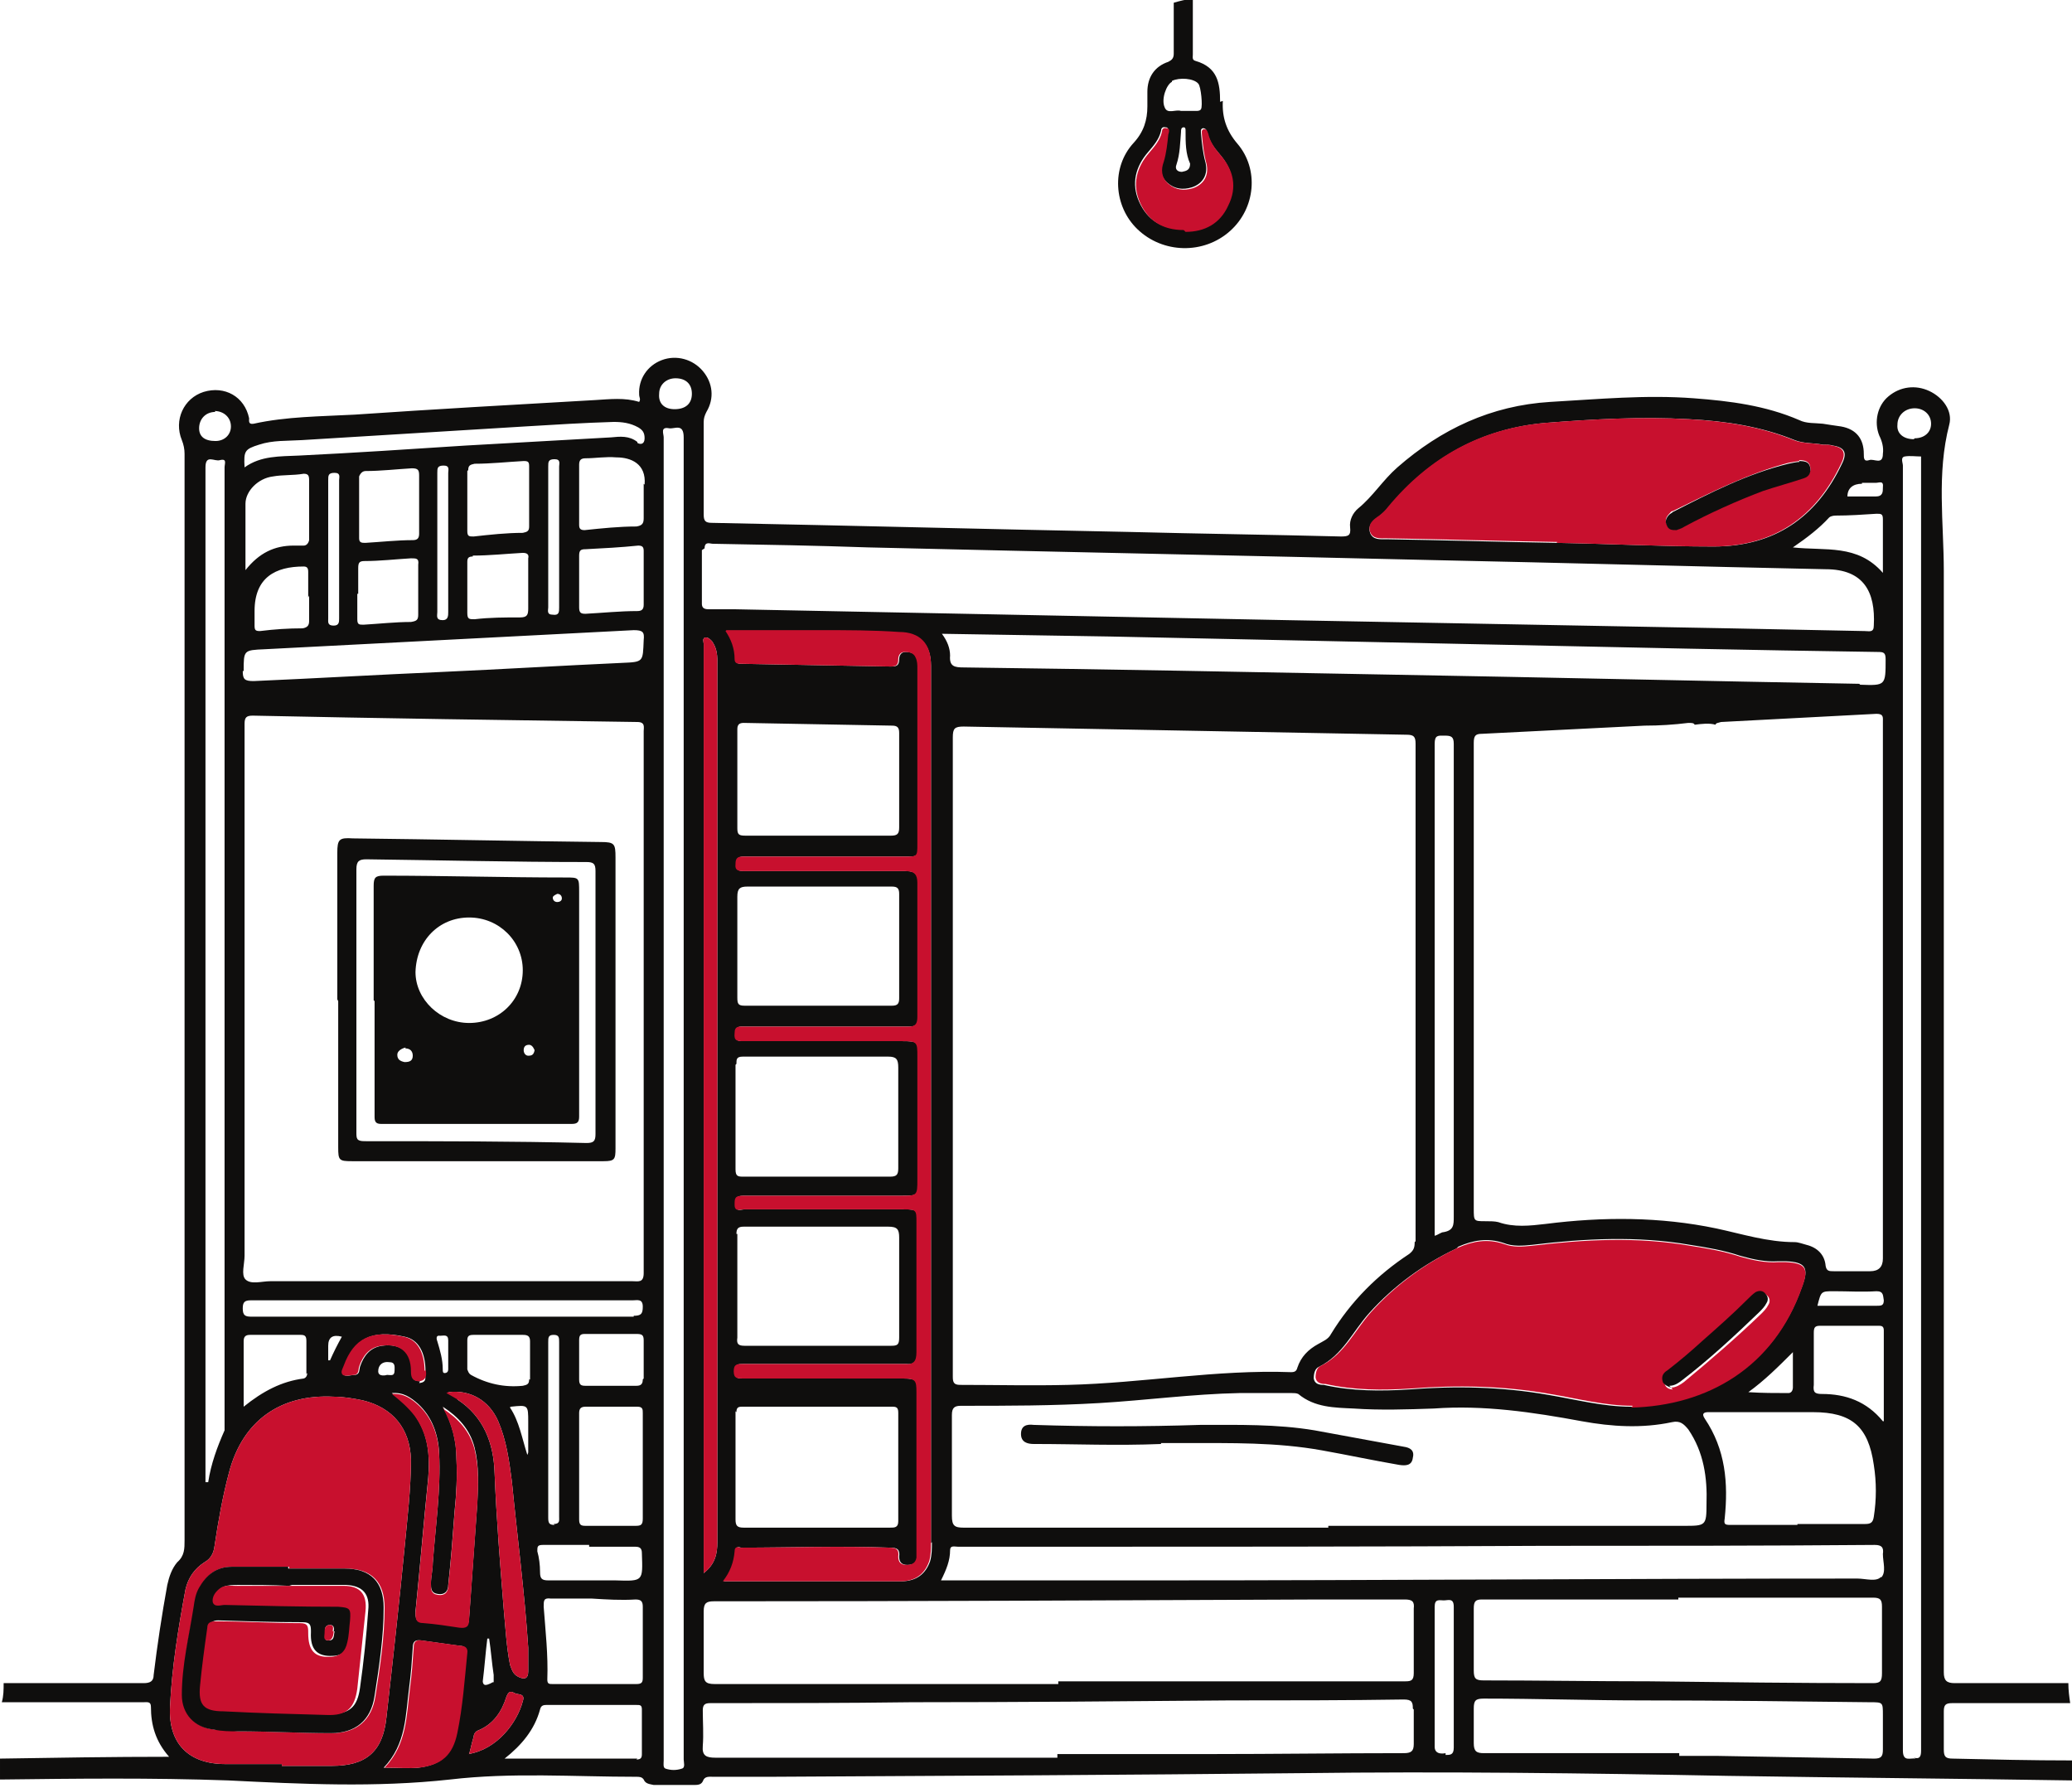<?xml version="1.0" encoding="UTF-8"?>
<svg id="Layer_2" data-name="Layer 2" xmlns="http://www.w3.org/2000/svg" viewBox="0 0 22.79 19.66">
  <defs>
    <style>
      .cls-1 {
        fill: #c8102e;
      }

      .cls-1, .cls-2 {
        stroke-width: 0px;
      }

      .cls-2 {
        fill: #0f0e0d;
      }
    </style>
  </defs>
  <g id="Layer_4" data-name="Layer 4">
    <g>
      <path class="cls-2" d="M22.79,19.5s0-.09,0-.14c-.44,0-.88-.01-1.31-.02-.08,0-.1-.02-.1-.1,0-.14,0-.28,0-.42,0-.07.02-.09.09-.09.43,0,.86,0,1.3,0-.01-.07-.02-.14-.02-.22-.42,0-.83,0-1.25,0-.09,0-.12-.03-.12-.12,0-1.78,0-3.55,0-5.33,0-2.26,0-4.52,0-6.78,0-.53-.08-1.07.06-1.61.04-.15-.07-.3-.22-.37-.15-.07-.32-.05-.45.06-.12.1-.16.28-.1.43.03.06.05.13.04.2,0,.13-.1.05-.15.07-.06.02-.06-.02-.06-.07,0-.16-.08-.27-.25-.3-.07-.01-.14-.02-.2-.03-.09-.01-.18,0-.26-.04-.37-.16-.76-.21-1.16-.24-.53-.04-1.05.01-1.58.04-.65.04-1.2.3-1.68.72-.16.14-.27.32-.43.45-.06.05-.1.13-.09.21.01.09-.02.1-.1.1-.78-.02-1.55-.03-2.33-.05-1.53-.03-3.06-.07-4.59-.1-.07,0-.09-.02-.09-.09,0-.34,0-.68,0-1.02,0-.04.01-.07.03-.11.09-.15.07-.32-.04-.45-.11-.13-.29-.18-.45-.12-.16.06-.26.21-.25.38,0,.03.02.05,0,.08-.16-.05-.32-.03-.49-.02-.88.05-1.76.1-2.64.16-.37.02-.75.02-1.11.1-.06.01-.05-.03-.05-.06-.05-.24-.27-.36-.5-.29-.22.07-.33.31-.24.53.02.05.03.1.03.15,0,1.15,0,2.3,0,3.44,0,2.84,0,5.67,0,8.51,0,.09,0,.17-.08.24-.06.07-.09.16-.11.25-.06.33-.11.66-.15.99,0,.07-.04.09-.11.09-.51,0-1.03,0-1.54,0,0,.07,0,.14-.02.21.34,0,.69,0,1.03,0,.18,0,.35,0,.53,0,.04,0,.08-.01.08.05,0,.2.05.38.2.55-.63,0-1.24.01-1.86.02,0,.04,0,.07,0,.11,0,.04,0,.08,0,.12.83-.01,1.67-.02,2.51.01.81.04,1.62.08,2.44-.01.68-.08,1.36-.03,2.05-.03.03,0,.06,0,.08.03.02.05.07.05.11.06.15,0,.29,0,.44,0,.04,0,.08,0,.1-.04.02-.06.07-.05.12-.05.21,0,.42,0,.62,0,1.95-.01,3.89-.02,5.84-.04,1.57-.02,3.14,0,4.7.03,1.26.02,2.52.03,3.78.05,0-.03,0-.06,0-.08ZM2.68,7.38c0-.23,0-.23.23-.24,1.35-.07,2.71-.14,4.06-.21.1,0,.12.02.11.11-.01.24,0,.24-.24.25-.66.03-1.32.07-1.99.1,0,0,0,0,0,0-.69.03-1.37.07-2.06.1-.1,0-.12-.02-.12-.11ZM3.4,6.55c0,.09,0,.18,0,.28,0,.05-.02.07-.07.08-.16,0-.31.01-.47.03-.05,0-.06-.01-.06-.06,0-.05,0-.11,0-.16,0-.37.23-.49.54-.49.04,0,.05.02.05.06,0,.09,0,.18,0,.28ZM3.4,5.94s-.01.06-.06.06c-.04,0-.07,0-.11,0-.21,0-.38.08-.53.27,0-.26,0-.5,0-.73,0-.14.14-.28.3-.3.11-.02.22-.01.34-.03.05,0,.06.02.06.07,0,.22,0,.44,0,.65ZM3.61,6.03s0,0,0,0c0-.25,0-.5,0-.75,0-.05,0-.08.07-.08.07,0,.05.05.05.08,0,.51,0,1.02,0,1.52,0,.04,0,.08-.06.08-.07,0-.06-.04-.06-.08,0-.26,0-.52,0-.78ZM3.94,6.53s0,0,0,0c0-.09,0-.18,0-.28,0-.06.01-.08.07-.08.17,0,.34-.02.51-.03.06,0,.09,0,.08.07,0,.18,0,.37,0,.55,0,.06-.02.07-.08.08-.17,0-.35.02-.52.03-.05,0-.07,0-.07-.06,0-.09,0-.18,0-.28ZM3.95,5.24s.02-.06.07-.06c.17,0,.34-.02.51-.03.07,0,.08.02.08.08,0,.11,0,.21,0,.32,0,0,0,0,0,0,0,.11,0,.21,0,.32,0,.05-.02.07-.07.07-.17,0-.35.02-.52.03-.04,0-.07,0-.07-.05,0-.22,0-.44,0-.66ZM4.81,5.97s0,0,0,0c0-.26,0-.51,0-.77,0-.05,0-.08.07-.08.07,0,.05.05.05.08,0,.51,0,1.02,0,1.53,0,.04,0,.09-.06.09-.08,0-.06-.05-.06-.09,0-.26,0-.51,0-.77ZM5.15,5.17c0-.05.02-.06.07-.07.18,0,.36-.02.54-.03.05,0,.06.01.06.06,0,.11,0,.22,0,.33,0,.11,0,.22,0,.33,0,.05-.02.06-.07.07-.18,0-.36.02-.54.04-.05,0-.07,0-.07-.06,0-.22,0-.44,0-.66ZM5.2,6.11c.18,0,.37-.02.55-.03.05,0,.07.02.06.06,0,.1,0,.19,0,.29,0,.09,0,.17,0,.26,0,.07-.01.1-.09.1-.17,0-.33,0-.5.02-.06,0-.08,0-.08-.07,0-.19,0-.38,0-.56,0-.04.01-.06.06-.06ZM6.03,5.9h0c0-.26,0-.51,0-.77,0-.05,0-.08.07-.08.07,0,.05.05.05.08,0,.52,0,1.03,0,1.55,0,.05,0,.09-.07.08-.07,0-.05-.05-.05-.08,0-.26,0-.52,0-.78ZM7.08,6.35s0,0,0,0c0,.1,0,.2,0,.3,0,.05-.02.07-.07.07-.19,0-.38.02-.57.03-.05,0-.07-.01-.07-.07,0-.19,0-.38,0-.57,0-.06.02-.07.07-.07.19-.01.39-.02.58-.04.05,0,.06.02.06.06,0,.1,0,.19,0,.29ZM2.36,4.52c.1,0,.18.07.18.17,0,.09-.07.16-.17.16-.12,0-.18-.05-.18-.14,0-.1.07-.18.18-.18ZM2.47,15.66s0,.05,0,.07c-.08.18-.15.37-.18.57,0,0-.02,0-.03,0,0-.57,0-1.13,0-1.7,0-2.85,0-5.69,0-8.54,0-.31,0-.61,0-.92,0-.15.1-.06.16-.08.08-.02.05.04.05.08,0,.99,0,1.98,0,2.97,0,1.15,0,2.31,0,3.46,0,1.36,0,2.73,0,4.09ZM3.65,19.42c-.18,0-.37,0-.55,0,0,0,0-.02,0-.02-.21,0-.42,0-.62,0-.41,0-.63-.23-.61-.63.02-.43.09-.86.17-1.29.03-.13.1-.23.21-.3.07-.04.1-.1.11-.18.04-.27.09-.55.16-.81.15-.57.57-.86,1.15-.83.11,0,.22.02.32.04.33.08.52.31.53.65,0,.33-.04.65-.07.97-.06.62-.13,1.25-.2,1.87-.04.38-.23.53-.6.53ZM7.07,15.17c0,.05-.02.07-.07.07-.19,0-.37,0-.56,0-.05,0-.07-.01-.07-.07,0-.14,0-.29,0-.43,0-.05.01-.07.06-.07.1,0,.2,0,.3,0h0c.09,0,.18,0,.27,0,.06,0,.08.01.08.07,0,.14,0,.28,0,.42ZM7.07,16.12s0,0,0,0c0,.19,0,.39,0,.58,0,.07-.02.08-.08.08-.18,0-.37,0-.55,0-.05,0-.07-.01-.07-.07,0-.39,0-.78,0-1.17,0-.05.02-.07.07-.07.19,0,.38,0,.57,0,.06,0,.06.03.06.07,0,.19,0,.39,0,.58ZM6.97,14.48c-.7,0-1.41,0-2.11,0,0,0,0,0,0,0-.7,0-1.39,0-2.09,0-.07,0-.1-.01-.1-.09,0-.07.02-.09.09-.09.37,0,.74,0,1.12,0,1.03,0,2.06,0,3.08,0,.05,0,.11-.02.11.07,0,.08-.02.1-.1.1ZM6.1,16.77c-.06,0-.07-.02-.07-.08,0-.64,0-1.28,0-1.93,0-.05,0-.08.06-.08.06,0,.06.03.06.08,0,.32,0,.64,0,.96,0,.32,0,.64,0,.96,0,.04.01.08-.06.08ZM5.82,15.17c0,.05-.02.06-.07.07-.2.02-.39-.02-.57-.12-.03-.02-.03-.04-.04-.06,0-.11,0-.21,0-.32,0-.05.02-.06.07-.06.09,0,.18,0,.28,0,0,0,0,0,0,0,.09,0,.17,0,.26,0,.05,0,.08.01.08.07,0,.14,0,.28,0,.42ZM5.05,15.38s-.07-.04-.12-.07c.24-.03.45.09.55.32.09.21.12.43.15.66.06.61.14,1.22.18,1.83,0,.09,0,.17,0,.26,0,.09-.05.09-.11.06-.06-.03-.07-.08-.09-.13-.04-.2-.05-.41-.07-.62-.04-.5-.08-.99-.1-1.49-.01-.33-.12-.62-.41-.81ZM5.42,18.5s-.05.03-.08.03c-.02,0-.03-.02-.03-.04.02-.16.03-.31.05-.47,0,0,.01,0,.02,0,.02.13.03.27.05.4,0,.03,0,.05,0,.08ZM4.81,14.75s-.03-.07.03-.06c.04,0,.09-.02.09.05,0,.05,0,.11,0,.16,0,0,0,0,0,0,0,.05,0,.11,0,.16,0,.02-.01.04-.04.04-.02,0-.02-.02-.02-.04,0-.11-.03-.21-.06-.31ZM5.81,15.97s0,.01-.01.03c-.06-.19-.09-.37-.19-.52,0,0,0-.01.01-.01.19-.02.19-.02.19.17,0,.11,0,.22,0,.34ZM4.62,15.19c-.08,0-.09-.05-.09-.11,0-.21-.12-.31-.33-.28-.13.02-.2.11-.24.23-.01.03,0,.08-.05.09-.04,0-.1.02-.13,0-.03-.03,0-.07.01-.1.11-.3.3-.4.66-.32.15.03.23.17.23.38-.02.04.04.12-.07.13ZM4.26,15.12s-.1.03-.1-.04c0-.07.05-.11.12-.1.07,0,.06.05.06.09,0,.07-.04.05-.09.05ZM3.61,14.8q0-.14.15-.1c-.05.09-.09.17-.13.26,0,0-.01,0-.02,0,0-.05,0-.1,0-.15ZM3.38,15.1s0,.05-.04.06c-.24.03-.45.14-.66.31,0-.26,0-.49,0-.72,0-.05.02-.07.07-.07.19,0,.37,0,.56,0,.05,0,.06.02.06.07,0,.12,0,.24,0,.36ZM5.13,18.18c-.03.3-.05.59-.11.88-.05.24-.17.35-.42.38-.11.01-.23,0-.38,0,.25-.26.24-.58.28-.88.02-.15.03-.29.04-.44,0-.06.02-.09.09-.08.14.02.28.04.43.06.04,0,.08.02.07.08ZM5.05,17.89c-.13-.02-.26-.04-.39-.05-.09,0-.09-.05-.09-.12.05-.49.09-.98.14-1.47.02-.25,0-.48-.15-.69-.07-.09-.15-.16-.25-.24.13-.01.21.05.29.12.15.14.22.33.23.54.02.4-.04.8-.07,1.21,0,.07-.02.15-.02.22,0,.06,0,.11.08.12.07.01.11-.03.11-.1.03-.27.05-.54.07-.81.02-.19.03-.39.02-.58,0-.2-.05-.39-.15-.57.17.11.3.25.35.45.05.2.04.41.03.61-.03.42-.06.84-.09,1.26,0,.08-.03.1-.11.09ZM5.16,19.29c.02-.07.03-.13.05-.19,0-.03.02-.06.05-.07.17-.07.26-.21.31-.37.02-.05.04-.07.09-.04.04.02.12,0,.09.09-.06.23-.28.53-.6.58ZM7.01,19.34c-.48,0-.97,0-1.46,0,.19-.15.33-.32.39-.54.01-.04.03-.05.07-.05.33,0,.66,0,.99,0,.04,0,.06,0,.06.05,0,.16,0,.33,0,.49,0,.04-.01.06-.06.06ZM7.07,18.45c0,.05-.01.07-.07.07-.31,0-.61,0-.92,0-.04,0-.06,0-.06-.05.01-.27-.02-.53-.04-.8,0-.07,0-.1.08-.09.15,0,.3,0,.45,0h0c.16.01.32.02.48.01.06,0,.08.02.08.08,0,.26,0,.52,0,.78ZM6.78,17.38c-.25,0-.5,0-.75,0-.07,0-.09-.02-.09-.09,0-.08-.01-.16-.03-.23,0-.05,0-.07.06-.07.17,0,.34,0,.51,0,0,0,0,.02,0,.02.17,0,.34,0,.51,0,.05,0,.07.02.07.07.01.31.02.31-.29.3ZM7.08,8.04c0,.63,0,1.25,0,1.88,0,1.36,0,2.72,0,4.08,0,.11-.06.09-.12.09-1.33,0-2.66,0-3.99,0-.09,0-.21.04-.27-.02-.05-.05-.01-.17-.01-.26,0-.94,0-1.89,0-2.83,0-1.01,0-2.02,0-3.02,0-.07.02-.09.09-.09,1.41.03,2.82.05,4.23.07.09,0,.07.06.07.1ZM7.08,5.32c0,.13,0,.25,0,.38,0,.06-.02.08-.08.09-.19,0-.38.02-.57.04-.05,0-.06-.02-.06-.06,0-.11,0-.22,0-.34h0c0-.11,0-.21,0-.32,0-.05.02-.07.07-.07.11,0,.22-.02.34-.01.16,0,.33.07.31.3ZM7.01,4.86c-.09-.07-.19-.06-.29-.05-.53.03-1.06.06-1.6.09-.61.04-1.22.08-1.83.11-.21.01-.42,0-.6.13-.01-.18,0-.2.16-.25.15-.05.31-.04.47-.05.82-.05,1.64-.1,2.45-.15.33-.02.65-.04.98-.05.09,0,.18.01.27.06.05.03.07.06.07.12,0,.07-.05.07-.08.05ZM7.52,9.1c0,2.69,0,5.37,0,8.06,0,.73,0,1.46,0,2.19,0,.03.02.09-.02.1-.06.02-.12.02-.18,0-.03-.01-.02-.06-.02-.09,0-.82,0-1.64,0-2.46,0-1.61,0-3.21,0-4.82,0,0,0,0,0,0,0-1.79,0-3.58,0-5.37,0-.63,0-1.26,0-1.9,0-.04-.04-.12.06-.1.06.01.16-.06.16.1,0,1.43,0,2.86,0,4.29ZM7.42,4.5c-.11,0-.18-.06-.17-.17,0-.1.08-.17.18-.17.11,0,.18.06.18.17,0,.11-.07.17-.19.17ZM20.48,5.31c.05,0,.1,0,.15,0,.04,0,.09-.03.08.05,0,.05,0,.1-.08.1-.1,0-.2,0-.31,0,0-.09.06-.14.16-.14ZM20.71,6.3c-.28-.32-.63-.24-.99-.28.16-.11.29-.21.4-.33.01-.01.04-.02.07-.02.15,0,.3-.01.45-.02.05,0,.07,0,.07.06,0,.18,0,.37,0,.59ZM15.18,5.67s.07-.06.1-.1c.45-.54,1.02-.86,1.73-.92.52-.04,1.04-.07,1.57-.04.4.02.79.08,1.16.23.1.04.21.03.31.05.04,0,.08,0,.11.01.13.02.16.08.1.2-.28.59-.74.91-1.41.91-.57,0-1.15-.03-1.72-.04,0,0,0,0,0,0-.63-.01-1.26-.03-1.88-.04-.07,0-.15.01-.18-.07-.03-.09.04-.14.1-.18ZM7.75,6.03c0-.08.06-.05.09-.05.57.01,1.14.02,1.71.04,2.08.05,4.15.09,6.23.14,1.43.03,2.87.07,4.3.1.42,0,.55.25.53.62,0,.08-.05.06-.1.06-.5-.01-.99-.02-1.49-.03-1.62-.03-3.24-.06-4.86-.09-2.03-.04-4.06-.08-6.09-.12-.09,0-.18,0-.28,0-.05,0-.07-.02-.07-.06,0-.2,0-.4,0-.59ZM10.25,16.96c0,.07,0,.14-.02.21-.05.14-.15.22-.32.22-.56,0-1.12,0-1.68,0-.08,0-.17,0-.27,0,.08-.1.12-.21.13-.33,0-.05.03-.05.06-.04.55,0,1.09-.02,1.64,0,.08,0,.11.02.1.1,0,.06.03.09.09.09.06,0,.1-.02.11-.08,0-.04,0-.09,0-.13,0-.56,0-1.13,0-1.69,0-.13-.01-.15-.15-.15-.59,0-1.18,0-1.76,0-.06,0-.1,0-.1-.08,0-.08.04-.08.1-.08.56,0,1.13,0,1.69,0,.03,0,.06,0,.09,0,.1.01.13-.03.13-.13,0-.48,0-.96,0-1.43,0-.13,0-.14-.14-.14-.59,0-1.18,0-1.76,0-.04,0-.1.03-.1-.05,0-.07,0-.1.09-.1.58,0,1.15,0,1.73,0,.19,0,.19,0,.19-.18,0-.45,0-.9,0-1.35,0-.16,0-.17-.17-.17-.58,0-1.16,0-1.74,0-.07,0-.11,0-.1-.09,0-.08.05-.07.1-.07.54,0,1.07,0,1.61,0,.07,0,.14,0,.2,0,.08,0,.1-.03.1-.11,0-.49,0-.98,0-1.47,0-.09-.03-.13-.13-.13-.59,0-1.18,0-1.77,0-.06,0-.11,0-.1-.08,0-.06.02-.08.08-.08.59,0,1.19,0,1.78,0,.14,0,.14,0,.14-.14,0-.64,0-1.28,0-1.93,0-.04,0-.08-.02-.12-.02-.05-.07-.06-.12-.06-.05,0-.07.04-.07.08,0,.07-.03.08-.09.08-.55-.01-1.09-.02-1.64-.03-.03,0-.07,0-.07-.05,0-.12-.04-.22-.1-.31.35,0,.7,0,1.05,0,.28,0,.57,0,.85.02.23,0,.35.13.35.36,0,.33,0,.67,0,1,0,2.2,0,4.4,0,6.6,0,.68,0,1.37,0,2.05ZM8.1,15.53c0-.05.02-.06.06-.06.55,0,1.11,0,1.66,0,.05,0,.06.02.06.07,0,.4,0,.79,0,1.19,0,.07-.04.07-.09.07-.27,0-.55,0-.82,0,0,0,0,0,0,0-.26,0-.53,0-.79,0-.07,0-.09-.02-.09-.09,0-.4,0-.79,0-1.19ZM8.1,13.57c0-.06.02-.08.08-.08.53,0,1.06,0,1.59,0,.1,0,.12.03.12.12,0,.37,0,.73,0,1.1,0,.08-.02.09-.09.09-.27,0-.53,0-.8,0-.27,0-.54,0-.81,0-.07,0-.09-.02-.08-.09,0-.38,0-.76,0-1.14ZM8.1,11.7c0-.05,0-.08.07-.08.53,0,1.06,0,1.6,0,.09,0,.11.03.11.12,0,.37,0,.74,0,1.11,0,.07-.02.09-.09.09-.27,0-.54,0-.81,0h0c-.27,0-.53,0-.8,0-.06,0-.09,0-.09-.08,0-.38,0-.76,0-1.15ZM8.11,9.86c0-.09.03-.11.11-.11.53,0,1.06,0,1.59,0,.06,0,.08.02.08.08,0,.38,0,.76,0,1.15,0,.06-.02.08-.08.08-.27,0-.55,0-.82,0h0c-.27,0-.53,0-.8,0-.07,0-.08-.02-.08-.09,0-.37,0-.74,0-1.12ZM8.11,8.02c0-.05.02-.07.07-.07.54.01,1.09.02,1.63.03.06,0,.08.02.08.08,0,.35,0,.7,0,1.04,0,.07-.02.09-.09.09-.27,0-.53,0-.8,0,0,0,0,0,0,0-.27,0-.53,0-.8,0-.07,0-.09-.01-.09-.08,0-.37,0-.73,0-1.1ZM7.74,17.1c0-1.87,0-3.74,0-5.61,0-1.47,0-2.94,0-4.41,0-.02-.02-.06.02-.07.03,0,.05.02.07.04.05.07.06.14.06.22,0,.65,0,1.3,0,1.96,0,1.66,0,3.32,0,4.98,0,.92,0,1.83,0,2.75,0,.12-.02.24-.15.34,0-.08,0-.14,0-.2ZM15.55,18.8c0,.13,0,.25,0,.38,0,.08-.03.1-.11.1-.71,0-1.42.01-2.13.01-.56,0-1.12,0-1.68,0,0,.01,0,.02,0,.04-1.25,0-2.51,0-3.76,0-.1,0-.15-.02-.14-.13.01-.13,0-.26,0-.39,0-.06.02-.08.08-.08.74,0,1.48,0,2.22-.01,1.16,0,2.33-.01,3.49-.02.64,0,1.28,0,1.92-.01.09,0,.1.03.1.1ZM15.46,18.49c-.46,0-.93,0-1.39,0-.81,0-1.62,0-2.43,0,0,0,0,.02,0,.03-1.26,0-2.52,0-3.78,0-.1,0-.12-.03-.12-.12,0-.23,0-.45,0-.68,0-.09.03-.11.11-.11,2.22,0,4.45-.01,6.67-.02.31,0,.62,0,.93,0,.08,0,.11.02.1.1,0,.24,0,.47,0,.71,0,.08-.03.09-.09.09ZM15.9,19.28s-.12.03-.12-.07c0-.51,0-1.03,0-1.54,0-.09.05-.07.1-.07.05,0,.11-.03.11.07,0,.26,0,.52,0,.78h0c0,.26,0,.51,0,.77,0,.08-.04.08-.09.08ZM20.61,19.34c-.58-.01-1.15-.02-1.73-.03-.14,0-.27,0-.41,0,0-.01,0-.02,0-.03-.72,0-1.43,0-2.15,0-.08,0-.11-.02-.11-.11,0-.13,0-.25,0-.38,0-.09.02-.11.11-.11.59,0,1.17.02,1.76.02.83,0,1.66.01,2.49.02.14,0,.14,0,.14.14,0,.13,0,.25,0,.38,0,.08-.02.1-.1.1ZM20.6,18.51c-.82,0-1.63-.01-2.45-.02-.61,0-1.22-.01-1.83-.01-.09,0-.11-.02-.11-.11,0-.23,0-.45,0-.68,0-.08.02-.1.09-.1.72,0,1.44,0,2.16,0,0,0,0-.01,0-.02.71,0,1.43,0,2.14,0,.08,0,.1.02.1.1,0,.24,0,.49,0,.73,0,.09-.02.11-.1.11ZM20.69,17.34c-.05.06-.17.02-.26.02-2.58,0-5.16.02-7.74.02-.74,0-1.48,0-2.22,0-.04,0-.07,0-.12,0,.06-.12.1-.22.1-.33,0-.06.05-.04.09-.04.29,0,.57,0,.86,0,1.86,0,3.72,0,5.59-.01,1.21,0,2.42,0,3.63-.01.08,0,.1.03.09.1,0,.09.04.2-.02.26ZM15.99,11.55c0,.61,0,1.22,0,1.83,0,.09,0,.15-.11.17-.03,0-.06.03-.1.04,0-.37,0-.73,0-1.08,0-1.44,0-2.89,0-4.33,0-.1.04-.09.11-.09.07,0,.1.01.1.09,0,1.12,0,2.25,0,3.37ZM16.04,13.71c.16-.07.32-.1.5-.04.1.04.21.03.31.02.58-.07,1.16-.1,1.74,0,.19.03.37.06.55.12.14.04.28.07.42.06.03,0,.05,0,.08,0,.22.01.26.07.18.28-.31.88-1.04,1.3-1.88,1.32-.31,0-.61-.08-.91-.13-.51-.09-1.02-.1-1.53-.06-.31.02-.63.02-.94-.05-.05,0-.1-.01-.11-.07,0-.05.01-.11.06-.13.26-.13.37-.39.55-.59.27-.3.6-.54.96-.71ZM20.71,15.63c-.18-.22-.41-.3-.67-.3-.08,0-.1-.02-.09-.1,0-.19,0-.38,0-.57,0-.06.01-.08.07-.08.21,0,.42,0,.64,0,.03,0,.06,0,.06.05,0,.33,0,.67,0,1ZM19.77,16.77c-.25,0-.49,0-.74,0-.06,0-.07-.01-.06-.07.04-.39.01-.76-.22-1.1-.04-.06,0-.07.04-.07.13,0,.25,0,.38,0,.26,0,.51,0,.77,0,.43,0,.61.16.67.58.03.19.03.38,0,.57-.01.07-.04.08-.1.08-.25,0-.49,0-.74,0,0,0,0,0,0,0ZM10.47,15.56c0-.08.03-.1.1-.1.51,0,1.01,0,1.52-.03.51-.03,1.03-.1,1.54-.11.19,0,.39,0,.58,0,.02,0,.05,0,.07.01.18.15.4.15.61.16.29.02.59.01.88,0,.55-.04,1.09.04,1.63.14.33.06.66.08.99.01.09-.02.13.02.18.08.17.25.21.53.2.82,0,.24-.01.24-.25.24-1.3,0-2.61,0-3.91,0,0,0,0,.01,0,.02-1.34,0-2.67,0-4.01,0-.1,0-.13-.02-.13-.13,0-.37,0-.74,0-1.11ZM19.72,15.26s0,.06-.05.06c-.14,0-.29,0-.44-.01.18-.13.33-.28.49-.44,0,.13,0,.26,0,.39ZM20.64,14.36c-.22,0-.43,0-.65,0,.04-.16.04-.16.18-.16.16,0,.31.01.47,0,.08,0,.07.05.08.1,0,.06-.03.06-.08.06ZM20.71,7.94c0,.86,0,1.72,0,2.58,0,.13,0,.27,0,.4h0c0,.96,0,1.91,0,2.87,0,.02,0,.03,0,.05q0,.14-.14.14c-.13,0-.27,0-.4,0-.05,0-.08,0-.09-.06-.01-.12-.09-.2-.21-.23-.04-.01-.09-.03-.13-.03-.3,0-.58-.09-.86-.15-.62-.13-1.25-.13-1.88-.05-.17.02-.35.04-.52-.02-.04-.01-.09-.01-.14-.01-.13,0-.13,0-.13-.14,0-1.71,0-3.42,0-5.12,0-.08.02-.1.09-.1.6-.03,1.19-.06,1.79-.09.16,0,.32-.01.48-.03.04,0,.06,0,.07.02.08-.01.16-.02.23,0,0-.02.03-.02.06-.03.57-.03,1.14-.06,1.71-.09.08,0,.07.04.07.09ZM15.56,13.66c0,.06-.01.09-.06.13-.35.23-.64.52-.86.88-.03.06-.09.08-.14.11-.11.06-.19.14-.23.26-.01.04-.03.05-.07.05-.82-.03-1.63.12-2.45.14-.4.01-.79,0-1.19,0-.07,0-.08-.03-.08-.09,0-.7,0-1.41,0-2.11,0-.47,0-.95,0-1.42,0,0,0,0,0,0,0-1.17,0-2.33,0-3.5,0-.1.02-.12.12-.12,1.62.03,3.24.06,4.87.09.08,0,.1.02.1.1,0,1.82,0,3.65,0,5.47ZM20.45,7.52c-1.7-.03-3.41-.07-5.11-.1-1.58-.03-3.16-.06-4.74-.08-.1,0-.16-.01-.15-.13,0-.08-.03-.16-.09-.24.63.01,1.24.02,1.85.03,1.43.03,2.85.06,4.28.09,1.39.03,2.78.06,4.17.08.06,0,.08.01.08.08,0,.29,0,.29-.28.28ZM21.07,19.34c-.06-.01-.14.04-.14-.09,0-.85,0-1.7,0-2.55,0-2.15,0-4.3,0-6.46,0-1.71,0-3.42,0-5.12,0-.03-.03-.09.02-.1.06-.01.12,0,.18,0,0,0,0,.06,0,.09,0,.79,0,1.57,0,2.36,0,1.57,0,3.14,0,4.7,0,2.2,0,4.41,0,6.61,0,.16,0,.31,0,.47,0,.06-.01.1-.08.08ZM21.05,4.83c-.11,0-.19-.06-.18-.16,0-.1.08-.18.19-.18.1,0,.18.07.18.17,0,.1-.08.16-.18.16Z"/>
      <path class="cls-2" d="M13.42,1.12c0-.21-.03-.38-.27-.45-.04-.01-.03-.04-.03-.07,0-.2,0-.41,0-.61-.07,0-.14.02-.21.04,0,.19,0,.38,0,.56,0,.05-.02.07-.06.09-.15.05-.23.17-.23.33,0,.05,0,.11,0,.16,0,.15-.04.28-.15.4-.25.27-.22.7.04.95.28.27.73.28,1.02.02.28-.25.32-.68.08-.96-.12-.14-.17-.29-.16-.47ZM12.89.89c.08-.04.24-.03.29.03.03.03.05.25.03.28-.01.02-.04.02-.05.02-.05,0-.1,0-.15,0,0,0-.01,0-.02,0-.06-.02-.15.04-.18-.04-.04-.09.02-.25.08-.28ZM13.09,1.8c0,.07-.04.08-.09.09-.05,0-.08-.03-.06-.08.04-.12.04-.24.05-.36,0-.02,0-.05.03-.05.02,0,.02.02.02.04,0,.13,0,.25.05.36ZM13.48,2.23c-.09.2-.26.29-.47.29-.23,0-.39-.1-.48-.3-.09-.2-.04-.39.1-.55.06-.07.12-.14.14-.23,0-.02.01-.05.05-.04.04,0,.03.04.02.07-.01.1-.02.2-.05.3-.03.08-.03.17.05.24.08.07.17.08.27.05.12-.04.18-.14.15-.27-.03-.11-.04-.21-.05-.32,0-.02-.01-.05.02-.06.04,0,.04.03.05.05.02.09.07.16.13.23.15.17.19.36.09.56Z"/>
      <path class="cls-1" d="M17.96,15.46c-.31,0-.61-.08-.91-.13-.51-.09-1.02-.1-1.53-.06-.31.02-.63.02-.94-.05-.05,0-.1-.01-.11-.07,0-.05.01-.11.06-.13.26-.13.37-.39.55-.59.27-.3.6-.54.96-.71.16-.07.32-.1.5-.04.1.04.21.03.31.02.58-.07,1.16-.1,1.74,0,.19.03.37.06.55.12.14.04.28.07.42.06.03,0,.05,0,.08,0,.22.01.26.07.18.28-.31.88-1.04,1.3-1.88,1.32ZM18.38,15.26c.05,0,.1-.03.14-.06.29-.24.58-.49.85-.75.03-.03.06-.06.08-.1.02-.03.02-.07-.01-.1-.03-.03-.07-.04-.11-.02-.03.02-.07.05-.09.08-.16.16-.33.31-.5.46-.13.11-.25.22-.38.32-.04.03-.07.08-.05.13.01.04.05.06.09.06Z"/>
      <path class="cls-1" d="M17.13,5.96c-.63-.01-1.26-.03-1.88-.04-.07,0-.15.01-.18-.07-.03-.09.04-.14.1-.18.04-.03.07-.06.1-.1.45-.54,1.02-.86,1.73-.92.52-.04,1.04-.07,1.57-.04.4.02.79.08,1.16.23.1.04.21.03.31.05.04,0,.08,0,.11.01.13.02.16.08.1.2-.28.59-.74.91-1.41.91-.57,0-1.15-.03-1.72-.04,0,0,0,0,0,0ZM19.79,5.07s-.07.01-.12.02c-.45.12-.86.33-1.27.53-.02,0-.03.02-.04.03-.03.03-.05.07-.03.11.02.05.06.07.11.06.03,0,.06-.02.09-.04.28-.15.56-.28.86-.39.15-.06.3-.1.45-.14.06-.02.08-.06.07-.12-.01-.05-.05-.07-.12-.07Z"/>
      <path class="cls-1" d="M3.1,19.4c-.21,0-.42,0-.62,0-.41,0-.63-.23-.61-.63.02-.43.09-.86.17-1.29.03-.13.1-.23.21-.3.07-.04.1-.1.11-.18.04-.27.09-.55.16-.81.15-.57.57-.86,1.15-.83.11,0,.22.02.32.04.33.08.52.31.53.65,0,.33-.04.65-.07.97-.06.62-.13,1.25-.2,1.87-.04.38-.23.53-.6.53-.18,0-.37,0-.55,0,0,0,0-.02,0-.02ZM3.18,17.25s0-.01,0-.02c-.21,0-.42,0-.62,0-.17,0-.28.08-.36.23-.03.06-.05.14-.06.21-.06.32-.13.64-.13.97,0,.21.14.36.35.38.09,0,.18.01.27.02.34,0,.68.02,1.02.02.27,0,.44-.14.48-.41.05-.32.1-.64.1-.97,0-.28-.14-.43-.43-.43-.2,0-.41,0-.61,0Z"/>
      <path class="cls-1" d="M7.99,6.93c.35,0,.7,0,1.05,0,.28,0,.57,0,.85.02.23,0,.35.13.35.36,0,.33,0,.67,0,1,0,2.2,0,4.4,0,6.6,0,.68,0,1.37,0,2.05,0,.07,0,.14-.02.21-.05.14-.15.22-.32.22-.56,0-1.12,0-1.68,0-.08,0-.17,0-.27,0,.08-.1.12-.21.13-.33,0-.05.03-.05.06-.04.55,0,1.09-.02,1.64,0,.08,0,.11.02.1.1,0,.06.03.09.09.09.06,0,.1-.02.11-.08,0-.04,0-.09,0-.13,0-.56,0-1.13,0-1.69,0-.13-.01-.15-.15-.15-.59,0-1.18,0-1.76,0-.06,0-.1,0-.1-.08,0-.08.04-.08.1-.08.56,0,1.13,0,1.69,0,.03,0,.06,0,.09,0,.1.01.13-.03.13-.13,0-.48,0-.96,0-1.43,0-.13,0-.14-.14-.14-.59,0-1.18,0-1.76,0-.04,0-.1.03-.1-.05,0-.07,0-.1.09-.1.58,0,1.15,0,1.73,0,.19,0,.19,0,.19-.18,0-.45,0-.9,0-1.35,0-.16,0-.17-.17-.17-.58,0-1.16,0-1.74,0-.07,0-.11,0-.1-.09,0-.08.05-.07.1-.07.54,0,1.07,0,1.61,0,.07,0,.14,0,.2,0,.08,0,.1-.03.1-.11,0-.49,0-.98,0-1.47,0-.09-.03-.13-.13-.13-.59,0-1.18,0-1.77,0-.06,0-.11,0-.1-.08,0-.06.02-.08.08-.08.59,0,1.19,0,1.78,0,.14,0,.14,0,.14-.14,0-.64,0-1.28,0-1.93,0-.04,0-.08-.02-.12-.02-.05-.07-.06-.12-.06-.05,0-.07.04-.07.08,0,.07-.03.08-.09.08-.55-.01-1.09-.02-1.64-.03-.03,0-.07,0-.07-.05,0-.12-.04-.22-.1-.31Z"/>
      <path class="cls-1" d="M7.74,17.3c0-.08,0-.14,0-.2,0-1.87,0-3.74,0-5.61,0-1.47,0-2.94,0-4.41,0-.02-.02-.06.02-.07.03,0,.05.02.07.04.05.07.06.14.06.22,0,.65,0,1.3,0,1.96,0,1.66,0,3.32,0,4.98,0,.92,0,1.83,0,2.75,0,.12-.02.24-.15.34Z"/>
      <path class="cls-1" d="M4.87,15.49c.17.11.3.25.35.45.05.2.04.41.03.61-.03.42-.06.84-.09,1.26,0,.08-.03.1-.11.09-.13-.02-.26-.04-.39-.05-.09,0-.09-.05-.09-.12.05-.49.09-.98.14-1.47.02-.25,0-.48-.15-.69-.07-.09-.15-.16-.25-.24.13-.01.21.05.29.12.15.14.22.33.23.54.02.4-.04.8-.07,1.21,0,.07-.02.15-.02.22,0,.06,0,.11.08.12.07.01.11-.03.11-.1.03-.27.05-.54.07-.81.02-.19.03-.39.02-.58,0-.2-.05-.39-.15-.57Z"/>
      <path class="cls-1" d="M4.23,19.44c.25-.26.24-.58.28-.88.02-.15.03-.29.04-.44,0-.06.02-.09.09-.08.14.02.28.04.43.06.04,0,.08.02.07.08-.03.3-.05.59-.11.88-.05.24-.17.35-.42.38-.11.01-.23,0-.38,0Z"/>
      <path class="cls-1" d="M13.02,2.53c-.23,0-.39-.1-.48-.3-.09-.2-.04-.39.1-.55.06-.07.12-.14.14-.23,0-.02.01-.05.05-.04.04,0,.03.04.02.07-.01.1-.02.2-.05.3-.03.08-.03.17.05.24.08.07.17.08.27.05.12-.04.18-.14.15-.27-.03-.11-.04-.21-.05-.32,0-.02-.01-.05.02-.06.04,0,.04.03.05.05.02.09.07.16.13.23.15.17.19.36.09.56-.09.2-.26.29-.47.29Z"/>
      <path class="cls-1" d="M4.93,15.31c.24-.03.45.09.55.32.09.21.12.43.15.66.06.61.14,1.22.18,1.83,0,.09,0,.17,0,.26,0,.09-.05.09-.11.06-.06-.03-.07-.08-.09-.13-.04-.2-.05-.41-.07-.62-.04-.5-.08-.99-.1-1.49-.01-.33-.12-.62-.41-.81-.03-.02-.07-.04-.12-.07Z"/>
      <path class="cls-1" d="M4.68,15.06s.04.12-.07.13c-.08,0-.09-.05-.09-.11,0-.21-.12-.31-.33-.28-.13.02-.2.11-.24.23-.01.03,0,.08-.05.09-.04,0-.1.02-.13,0-.03-.03,0-.07.01-.1.11-.3.3-.4.66-.32.15.03.23.17.23.38Z"/>
      <path class="cls-1" d="M5.16,19.29c.02-.07.03-.13.05-.19,0-.03.02-.06.05-.07.17-.07.26-.21.31-.37.02-.05.04-.07.09-.04.04.02.12,0,.09.09-.06.23-.28.53-.6.58Z"/>
      <path class="cls-2" d="M3.71,10.99c0-.54,0-1.07,0-1.61,0-.15.02-.17.17-.16.91.01,1.82.03,2.73.04.15,0,.16.02.16.17,0,1.07,0,2.13,0,3.2,0,.12-.01.14-.13.14-.92,0-1.84,0-2.77,0-.14,0-.15-.01-.15-.15,0-.54,0-1.07,0-1.61h0ZM3.92,10.99h0c0,.49,0,.97,0,1.46,0,.07,0,.1.09.1.81,0,1.63,0,2.44.02.08,0,.1-.02.1-.1,0-.96,0-1.93,0-2.89,0-.08-.02-.1-.1-.1-.81,0-1.61-.02-2.42-.03-.08,0-.11.02-.11.11,0,.48,0,.96,0,1.44Z"/>
      <path class="cls-2" d="M12.77,15.88c-.49.02-.94,0-1.39,0,0,0,0,0-.01,0-.07,0-.14-.02-.14-.11,0-.09.06-.11.14-.1.61.02,1.22.02,1.83,0,.42,0,.84-.01,1.26.06.33.06.65.12.98.18.07.01.12.04.1.12-.01.09-.08.09-.15.08-.29-.05-.57-.11-.85-.16-.5-.09-1-.08-1.5-.08-.1,0-.2,0-.27,0Z"/>
      <path class="cls-2" d="M18.38,15.26s-.07-.02-.09-.06c-.02-.06,0-.1.05-.13.13-.1.26-.21.38-.32.17-.15.34-.3.5-.46.03-.03.06-.06.09-.08.04-.02.08-.02.11.02.03.03.03.07.01.1-.02.04-.05.07-.08.1-.27.26-.55.52-.85.75-.04.03-.08.06-.14.06Z"/>
      <path class="cls-2" d="M19.79,5.07c.08,0,.11.02.12.07.01.06-.01.1-.07.12-.15.05-.3.09-.45.14-.29.11-.58.24-.86.39-.03.02-.06.03-.09.04-.05,0-.09,0-.11-.06-.02-.04,0-.08.03-.11.01-.01.03-.02.04-.03.41-.21.82-.42,1.27-.53.05-.01.09-.02.12-.02Z"/>
      <path class="cls-2" d="M3.18,17.25c.2,0,.41,0,.61,0,.29,0,.43.15.43.43,0,.32-.05.65-.1.97-.04.27-.21.41-.48.41-.34,0-.68-.02-1.02-.02-.09,0-.18,0-.27-.02-.21-.02-.35-.17-.35-.38,0-.33.08-.65.13-.97.01-.07.02-.14.06-.21.08-.14.19-.23.36-.23.21,0,.42,0,.62,0,0,0,0,.01,0,.02ZM3.18,17.44h0c-.19-.01-.38-.01-.56-.01-.05,0-.11,0-.16.02-.06.03-.11.09-.09.16.01.06.08.03.13.03.42,0,.83.02,1.25.02.13,0,.14.02.13.15,0,.08-.01.16-.03.24-.02.1-.09.16-.19.16-.17.01-.25-.07-.24-.26,0-.07,0-.11-.09-.11-.31,0-.62-.01-.93-.02-.06,0-.08.02-.09.07-.03.21-.06.43-.08.64-.02.21.04.28.26.28.38.01.75.03,1.13.04.22,0,.31-.07.34-.29.04-.28.07-.57.09-.85.02-.18-.06-.27-.24-.28-.2,0-.4,0-.6,0ZM3.67,17.94s.02-.07-.04-.07c-.06,0-.06.05-.05.09,0,.03-.02.09.04.08.06,0,.05-.06.06-.1Z"/>
      <path class="cls-1" d="M3.18,17.44c.2,0,.4,0,.6,0,.18,0,.26.09.24.28-.03.29-.06.57-.09.85-.03.22-.12.3-.34.29-.38-.01-.75-.02-1.13-.04-.22,0-.28-.07-.26-.28.02-.21.05-.43.08-.64,0-.05.03-.07.09-.07.31,0,.62.02.93.02.09,0,.09.04.09.11,0,.19.07.27.24.26.11,0,.17-.06.19-.16.02-.08.02-.16.03-.24.01-.13,0-.14-.13-.15-.42,0-.83-.01-1.25-.02-.04,0-.11.03-.13-.03-.01-.06.03-.12.09-.16.05-.03.11-.02.16-.02.19,0,.38,0,.56,0h0Z"/>
      <path class="cls-1" d="M3.67,17.94s0,.1-.06.1c-.06,0-.04-.05-.04-.08,0-.04,0-.08.05-.09.06,0,.04.04.04.07Z"/>
      <path class="cls-2" d="M4.11,11c0-.42,0-.84,0-1.26,0-.09.02-.11.11-.11.67,0,1.33.02,2,.02.15,0,.15,0,.15.16,0,.82,0,1.65,0,2.47,0,.06-.02.08-.08.08-.7,0-1.4,0-2.1,0-.06,0-.07-.03-.07-.08,0-.42,0-.85,0-1.27,0,0,0,0,0,0ZM5.16,11.25c.33,0,.59-.25.59-.58,0-.32-.26-.58-.59-.58-.33,0-.58.25-.59.6,0,.3.27.56.59.56ZM4.46,11.52s-.09.02-.09.08c0,.05.03.07.08.08.05,0,.09-.01.09-.07,0-.05-.03-.08-.08-.08ZM5.88,11.55s-.02-.06-.06-.06c-.04,0-.06.02-.06.06,0,.03.02.06.05.06.04,0,.06-.01.07-.06ZM6.13,9.83s-.05.02-.05.04c0,.03.02.05.05.05.02,0,.05-.01.05-.04,0-.03-.02-.05-.05-.05Z"/>
    </g>
  </g>
</svg>